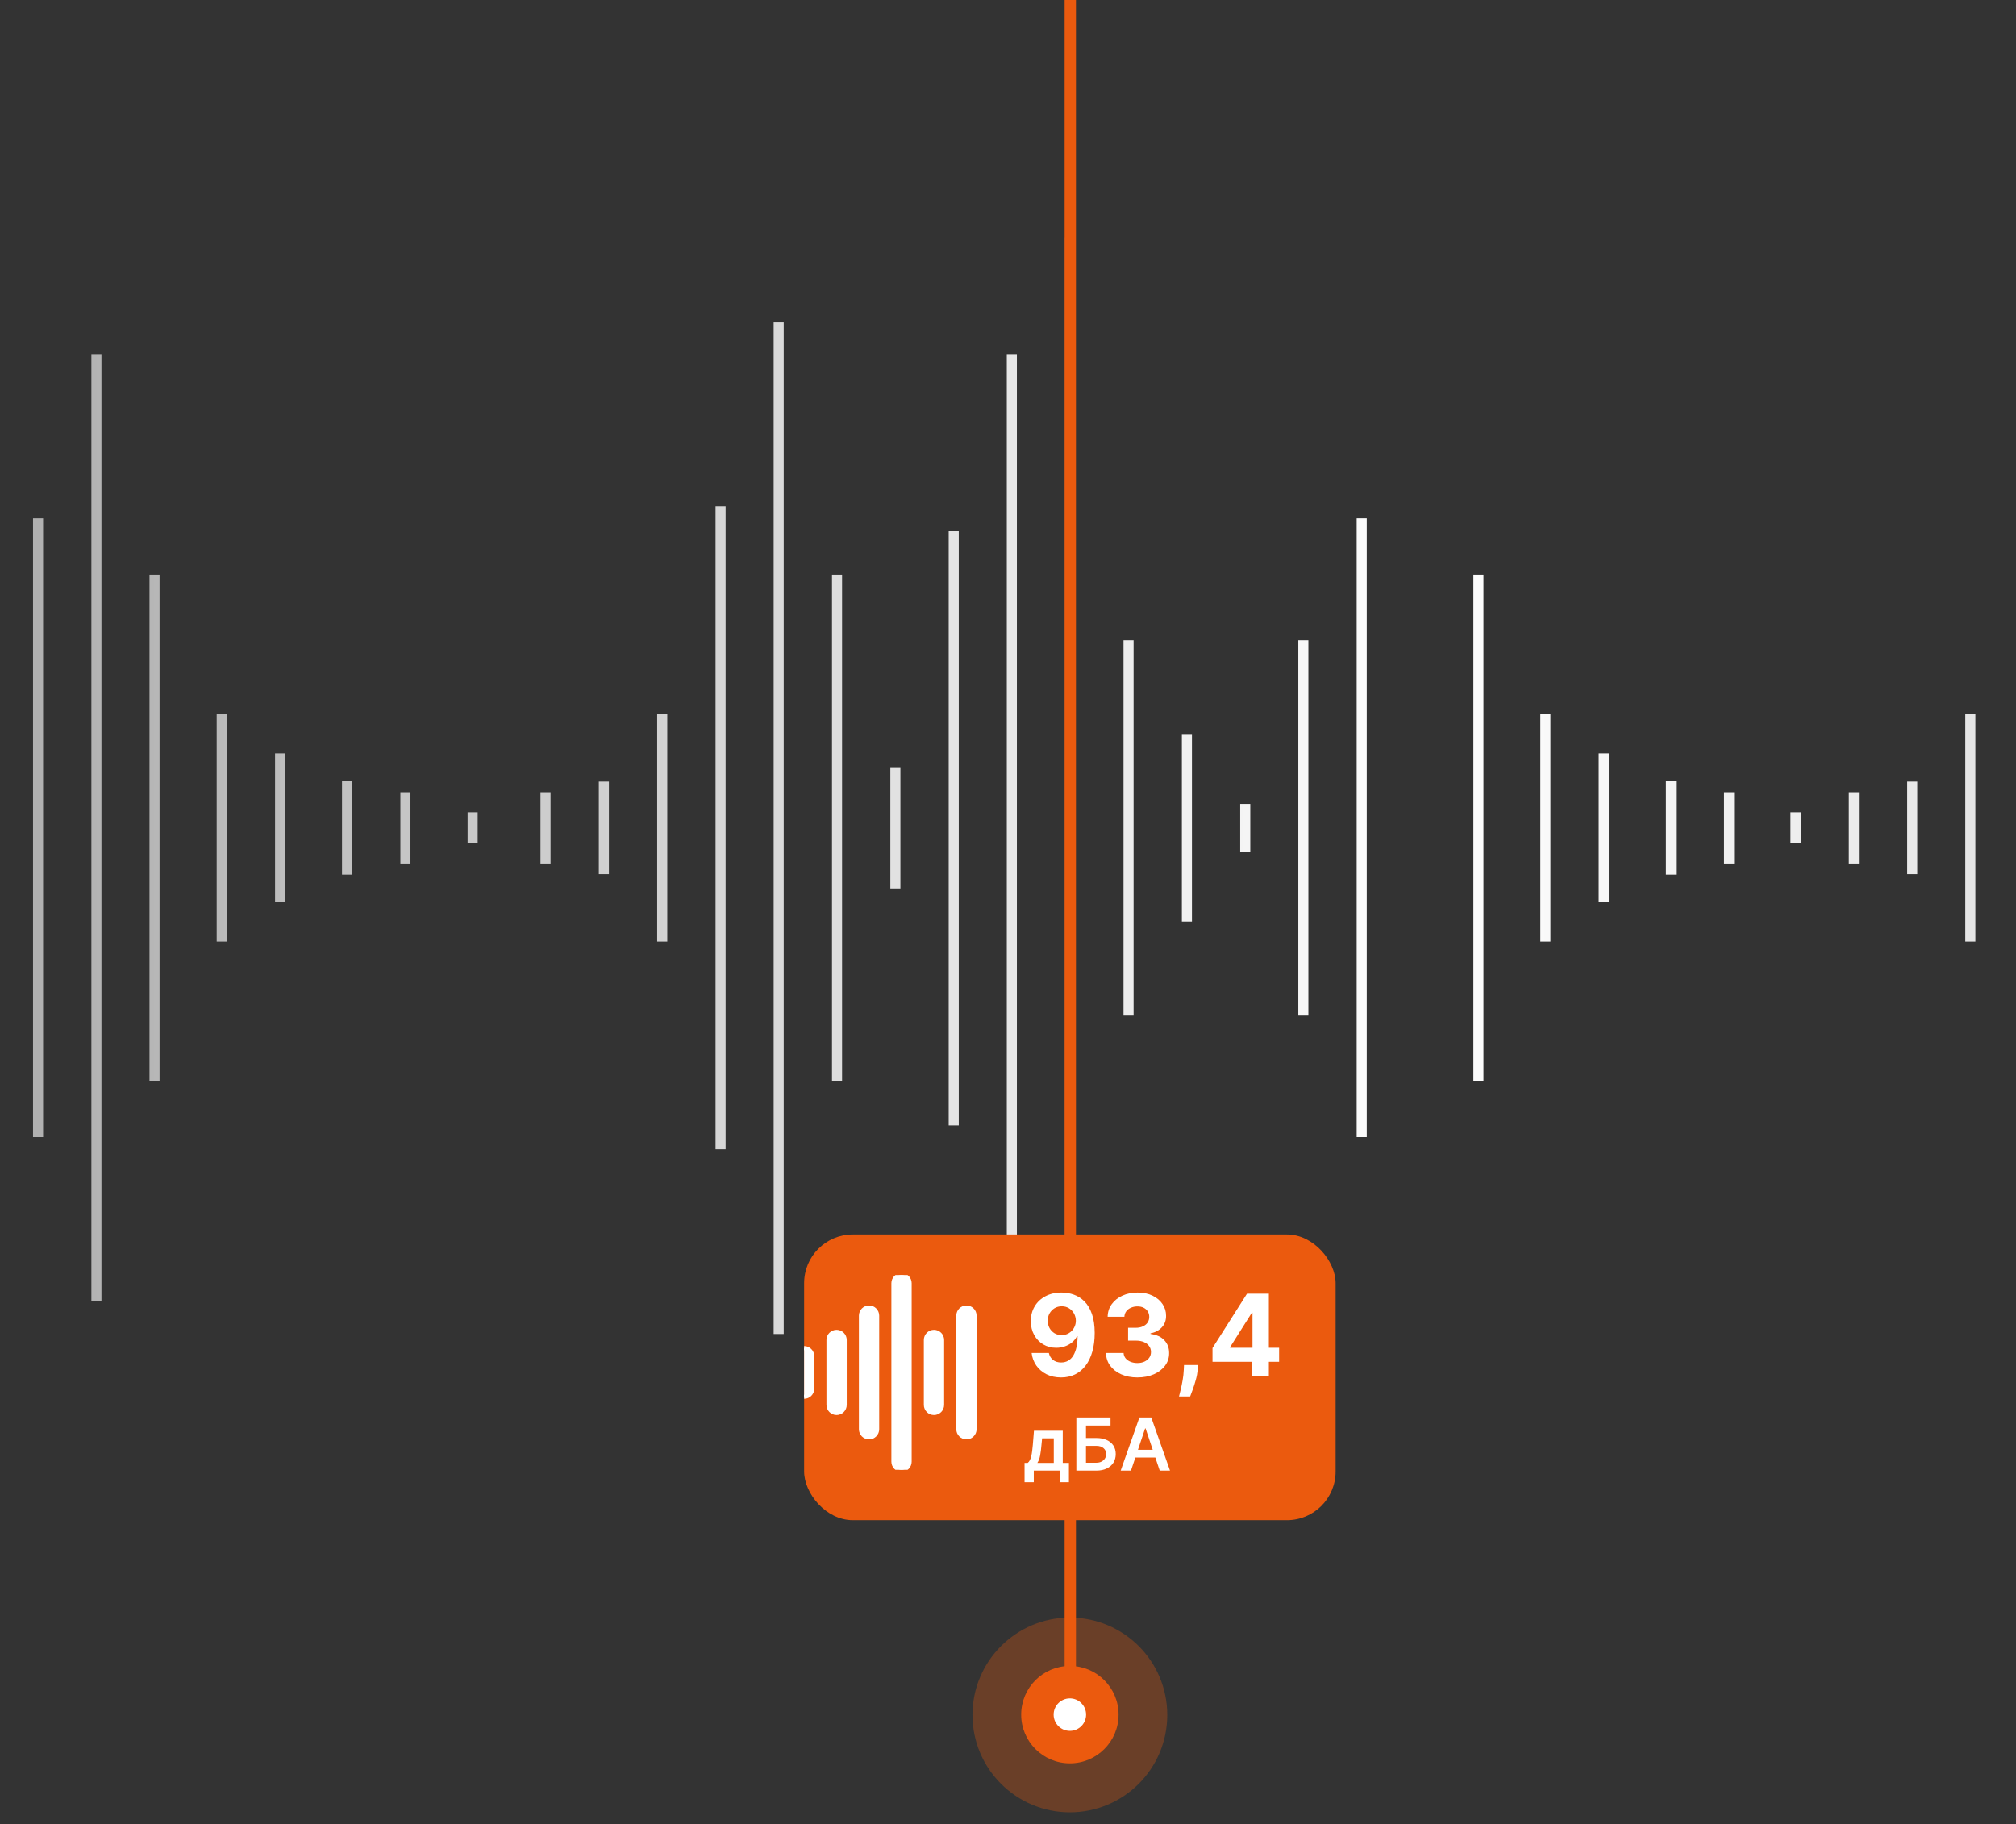 <?xml version="1.0" encoding="UTF-8"?> <svg xmlns="http://www.w3.org/2000/svg" width="284" height="257" viewBox="0 0 284 257" fill="none"><rect x="0" y="0" width="284" height="257" fill="#333333" stroke="none"/><g clip-path="url(#clip0_2_1842)"><path fill-rule="evenodd" clip-rule="evenodd" d="M150.053 199.766V116.617V33.468H151.472V116.617V199.766H150.053ZM-222.877 116.617V199.767H-221.457V116.617V33.468H-222.877V116.617ZM-263.943 187.934V116.617V45.332H-262.524V116.617V187.934H-263.943ZM-272.164 116.618V161.898H-270.745V116.618V71.37H-272.164V116.618ZM-280.385 132.642V116.617V100.624H-278.965V116.617V132.642H-280.385ZM-288.57 123.151V116.618V110.116H-287.151V116.618V123.151H-288.57ZM-305.012 118.795V116.617V114.44H-303.592V116.617V118.795H-305.012ZM-296.791 116.617V121.656H-295.372V116.617V111.612H-296.791V116.617ZM-255.725 116.618V152.276H-254.305V116.618V80.991H-255.725V116.618ZM-247.539 125.166V116.617V108.101H-246.12V116.617V125.166H-247.539ZM-239.318 116.617V158.517H-237.899V116.617V74.75H-239.318V116.617ZM-231.098 183.352V116.618V49.916H-229.678V116.618V183.352H-231.098ZM-214.658 143.044V116.617V90.223H-213.238V116.617V143.044H-214.658ZM-206.473 116.617V129.815H-205.053V116.617V103.42H-206.473V116.617ZM-198.252 119.998V116.617V113.269H-196.832V116.617V119.998H-198.252ZM-190.031 116.617V143.044H-188.612V116.617V90.223H-190.031V116.617ZM-181.811 160.175V116.617V73.06H-180.391V116.617V160.175H-181.811ZM-173.627 116.618V183.352H-172.207V116.618V49.916H-173.627V116.618ZM-165.406 116.618V80.991H-163.987V116.618V152.276H-165.406V116.618ZM-155.938 116.617V132.642H-154.518V116.617V100.624H-155.938V116.617ZM-147.715 116.617V106.151H-146.295V116.617V127.084H-147.715V116.617ZM-138.281 116.617V123.216H-136.862V116.617V110.051H-138.281V116.617ZM-130.063 116.617V111.612H-128.643V116.617V121.656H-130.063V116.617ZM-120.594 116.618V118.795H-119.174V116.618V114.44H-120.594V116.618ZM-102.105 123.151V116.618V110.116H-100.686V116.618V123.151H-102.105ZM-93.885 116.617V132.642H-92.465V116.617V100.624H-93.885V116.617ZM-85.699 161.898V116.618V71.37H-84.28V116.618V161.898H-85.699ZM-118.545 116.617V118.795H-117.126V116.617V114.44H-118.545V116.617ZM-110.324 121.656V116.617V111.612H-108.905V116.617V121.656H-110.324ZM-77.478 116.617V187.934H-76.059V116.617V45.332H-77.478V116.617ZM-69.26 152.276V116.618V80.991H-67.84V116.618V152.276H-69.26ZM-61.039 116.617V125.166H-59.62V116.617V108.101H-61.039V116.617ZM-52.853 158.517V116.617V74.75H-51.434V116.617V158.517H-52.853ZM-44.633 116.618V183.352H-43.213V116.618V49.916H-44.633V116.618ZM-36.412 199.767V116.617V33.468H-34.993V116.617V199.767H-36.412ZM-28.193 116.617V143.044H-26.774V116.617V90.223H-28.193V116.617ZM-19.973 129.815V116.617V103.42H-18.553V116.617V129.815H-19.973ZM-11.785 116.617V119.997H-10.366V116.617V113.269H-11.785V116.617ZM-3.566 143.044V116.617V90.223H-2.147V116.617V143.044H-3.566ZM4.654 116.617V160.175H6.074V116.617V73.06H4.654V116.617ZM12.875 183.352V116.618V49.916H14.294V116.618V183.352H12.875ZM21.061 80.991V116.618V152.276H22.48V116.618V80.991H21.061ZM30.527 132.642V116.617V100.624H31.947V116.617V132.642H30.527ZM38.75 106.151V116.617V127.084H40.169V116.617V106.151H38.75ZM48.182 123.216V116.617V110.051H49.601V116.617V123.216H48.182ZM56.404 111.612V116.617V121.656H57.824V116.617V111.612H56.404ZM65.873 118.795V116.618V114.44H67.293V116.618V118.795H65.873ZM84.359 116.618V123.151H85.779V116.618V110.116H84.359V116.618ZM92.58 132.642V116.617V100.624H94V116.617V132.642H92.58ZM100.801 116.617V161.898H102.22V116.617V71.37H100.801V116.617ZM76.139 121.656V116.617V111.612H77.558V116.617V121.656H76.139ZM108.986 116.617V187.934H110.406V116.617V45.332H108.986V116.617ZM117.207 152.276V116.618V80.991H118.627V116.618V152.276H117.207ZM125.426 116.617V125.166H126.845V116.617V108.101H125.426V116.617ZM133.647 158.517V116.617V74.75H135.066V116.617V158.517H133.647ZM141.832 116.618V183.352H143.252V116.618V49.916H141.832V116.618ZM158.273 116.617V143.044H159.693V116.617V90.223H158.273V116.617ZM166.494 129.815V116.617V103.42H167.914V116.617V129.815H166.494ZM174.713 116.617V119.997H176.132V116.617V113.269H174.713V116.617ZM182.898 143.044V116.617V90.223H184.318V116.617V143.044H182.898ZM191.119 116.617V160.175H192.539V116.617V73.06H191.119V116.617ZM207.561 116.618V80.991H208.98V116.618V152.276H207.561V116.618ZM216.994 116.617V132.642H218.414V116.617V100.624H216.994V116.617ZM225.215 116.617V106.151H226.634V116.617V127.084H225.215V116.617ZM234.684 116.617V123.216H236.103V116.617V110.051H234.684V116.617ZM242.871 116.617V111.612H244.291V116.617V121.656H242.871V116.617ZM252.338 118.795L252.23 118.795V116.617V114.439H253.65L253.757 114.44V116.618V118.795H252.338ZM334.365 116.618V199.767H335.785V116.618V33.469H334.365V116.618ZM293.297 187.935V116.618V45.333H294.716V116.618V187.935H293.297ZM285.078 116.618V161.898H286.498V116.618V71.37H285.078V116.618ZM276.857 132.643V116.618V100.625H278.277V116.618V132.643H276.857ZM268.672 123.152V116.618V110.117H270.091V116.618V123.152H268.672ZM260.451 116.618V121.657H261.871V116.618V111.612H260.451V116.618ZM301.518 116.618V152.277H302.937V116.618V80.992H301.518V116.618ZM309.703 125.167V116.618V108.102H311.123V116.618V125.167H309.703ZM317.924 116.617V158.517H319.343V116.617V74.75H317.924V116.617ZM326.145 183.352V116.618V49.916H327.564V116.618V183.352H326.145ZM342.584 143.044V116.617V90.223H344.003V116.617V143.044H342.584ZM350.77 116.618V129.815H352.189V116.618V103.421H350.77V116.618ZM358.99 119.998V116.618V113.27H360.41V116.618V119.998H358.99ZM367.211 116.617V143.044H368.63V116.617V90.223H367.211V116.617ZM375.432 160.175V116.618V73.06H376.851V116.618V160.175H375.432ZM383.617 116.618V183.352H385.037V116.618V49.916H383.617V116.618ZM391.836 116.618V80.992H393.255V116.618V152.277H391.836V116.618ZM401.305 116.618V132.643H402.724V116.618V100.625H401.305V116.618ZM409.525 116.618V106.151H410.945V116.618V127.085H409.525V116.618ZM418.961 116.618V123.216H420.38V116.618V110.052H418.961V116.618ZM427.182 116.618V111.612H428.601V116.618V121.657H427.182V116.618ZM436.65 116.617V118.795H438.07V116.617V114.439H436.65V116.617ZM455.137 123.152V116.618V110.117H456.556V116.618V123.152H455.137ZM463.357 116.618V132.643H464.777V116.618V100.625H463.357V116.618ZM471.543 161.898V116.618V71.37H472.963V116.618V161.898H471.543ZM438.697 116.617V118.795H440.117V116.617V114.439H438.697V116.617ZM446.916 121.657V116.618V111.612H448.336V116.618V121.657H446.916ZM479.762 116.618V187.935H481.181V116.618V45.333H479.762V116.618ZM487.982 152.277V116.618V80.992H489.402V116.618V152.277H487.982ZM496.203 116.618V125.167H497.623V116.618V108.102H496.203V116.618ZM504.391 158.517V116.617V74.75H505.81V116.617V158.517H504.391ZM512.61 116.618V183.352H514.029V116.618V49.916H512.61V116.618ZM520.83 199.767V116.618V33.469H522.25V116.618V199.767H520.83ZM529.049 116.617V143.044H530.468V116.617V90.223H529.049V116.617ZM537.27 129.815V116.618V103.421H538.689V116.618V129.815H537.27ZM545.457 116.618V119.998H546.877V116.618V113.27H545.457V116.618ZM553.676 143.044V116.617V90.223H555.095V116.617V143.044H553.676ZM561.896 116.618V160.175H563.316V116.618V73.06H561.896V116.618ZM570.117 183.352V116.618V49.916H571.537V116.618V183.352H570.117ZM578.303 80.992V116.618V152.277H579.722V116.618V80.992H578.303ZM587.771 132.643V116.618V100.625H589.191V116.618V132.643H587.771ZM595.992 106.151V116.618V127.085H597.412V116.618V106.151H595.992ZM605.426 123.217V116.618V110.052H606.845V116.618V123.217H605.426ZM613.645 111.612V116.618V121.657H615.064V116.618V111.612H613.645ZM623.115 118.796V116.618V114.44H624.535V116.618V118.796H623.115ZM641.604 116.618V123.152H643.023V116.618V110.117H641.604V116.618ZM649.824 132.643V116.618V100.625H651.244V116.618V132.643H649.824ZM658.043 116.618V161.898H659.462V116.618V71.37H658.043V116.618ZM625.162 118.796V116.618V114.44H626.582V116.618V118.796H625.162ZM633.381 116.618V121.657H634.8V116.618V111.612H633.381V116.618ZM666.23 187.935V116.618V45.333H667.65V116.618V187.935H666.23ZM674.449 116.618V152.277H675.869V116.618V80.992H674.449V116.618ZM682.67 125.167V116.618V108.102H684.089V116.618V125.167H682.67ZM690.891 116.617V158.517H692.31V116.617V74.75H690.891V116.617ZM699.076 183.352V116.618V49.916H700.496V116.618V183.352H699.076ZM707.295 116.618V199.767H708.714V116.618V33.469H707.295V116.618ZM715.516 143.044V116.617V90.223H716.935V116.617V143.044H715.516ZM723.738 116.618V129.815H725.158V116.618V103.421H723.738V116.618ZM731.957 119.998V116.618V113.27H733.376V116.618V119.998H731.957ZM740.143 116.617V143.044H741.562V116.617V90.223H740.143V116.617ZM748.363 160.176V116.618V73.061H749.783V116.618V160.176H748.363ZM756.582 116.618V183.352H758.001V116.618V49.916H756.582V116.618ZM764.803 116.618V80.992H766.222V116.618V152.277H764.803V116.618ZM774.238 116.618V132.643H775.658V116.618V100.625H774.238V116.618ZM782.457 116.618V106.151H783.876V116.618V127.085H782.457V116.618ZM791.928 116.618V123.217H793.347V116.618V110.052H791.928V116.618ZM800.113 116.618V111.612H801.533V116.618V121.657H800.113V116.618ZM809.582 116.618V118.796H811.001V116.618V114.44H809.582V116.618Z" fill="url(#paint0_linear_2_1842)"></path><path d="M150.775 -79.775L150.775 241.719" stroke="#EB5A0E" stroke-width="1.596" stroke-linecap="square" stroke-linejoin="round"></path><circle opacity="0.3" cx="150.717" cy="241.601" r="13.719" fill="#EB5A0E"></circle><circle cx="150.717" cy="241.557" r="6.86" fill="#EB5A0E"></circle><circle cx="150.716" cy="241.556" r="2.287" fill="white"></circle><g clip-path="url(#clip1_2_1842)"><rect x="113.281" y="173.91" width="74.874" height="40.252" rx="6.86" fill="#EB5A0E"></rect><path d="M149.564 182.093C150.162 182.093 150.738 182.193 151.292 182.394C151.849 182.595 152.345 182.915 152.781 183.355C153.22 183.794 153.567 184.378 153.821 185.106C154.079 185.829 154.209 186.718 154.213 187.771C154.213 188.76 154.101 189.643 153.878 190.42C153.658 191.193 153.342 191.85 152.929 192.392C152.516 192.934 152.017 193.347 151.434 193.631C150.85 193.912 150.198 194.052 149.478 194.052C148.702 194.052 148.016 193.902 147.421 193.603C146.826 193.3 146.347 192.889 145.983 192.37C145.623 191.847 145.405 191.259 145.329 190.608H147.756C147.851 191.032 148.05 191.362 148.353 191.597C148.656 191.828 149.031 191.943 149.478 191.943C150.236 191.943 150.812 191.614 151.206 190.954C151.6 190.291 151.799 189.384 151.803 188.232H151.724C151.549 188.573 151.314 188.866 151.019 189.113C150.723 189.355 150.384 189.543 150.001 189.675C149.622 189.808 149.219 189.874 148.791 189.874C148.105 189.874 147.493 189.713 146.955 189.391C146.417 189.069 145.992 188.626 145.682 188.061C145.371 187.497 145.216 186.852 145.216 186.129C145.212 185.348 145.392 184.653 145.755 184.043C146.119 183.433 146.627 182.955 147.279 182.61C147.934 182.262 148.696 182.089 149.564 182.093ZM149.581 184.026C149.198 184.026 148.857 184.117 148.558 184.298C148.262 184.48 148.027 184.725 147.853 185.032C147.682 185.339 147.599 185.681 147.603 186.06C147.603 186.443 147.686 186.788 147.853 187.095C148.023 187.398 148.254 187.641 148.546 187.822C148.842 188.001 149.179 188.09 149.558 188.09C149.842 188.09 150.106 188.037 150.348 187.93C150.591 187.824 150.801 187.678 150.979 187.493C151.161 187.303 151.303 187.085 151.405 186.839C151.508 186.593 151.559 186.331 151.559 186.055C151.555 185.687 151.468 185.35 151.297 185.043C151.127 184.736 150.892 184.49 150.592 184.304C150.293 184.118 149.956 184.026 149.581 184.026ZM160.221 194.052C159.372 194.052 158.616 193.906 157.953 193.614C157.294 193.319 156.773 192.913 156.39 192.398C156.011 191.879 155.816 191.28 155.805 190.602H158.283C158.298 190.886 158.391 191.136 158.561 191.352C158.736 191.564 158.967 191.729 159.255 191.847C159.543 191.964 159.867 192.023 160.227 192.023C160.602 192.023 160.933 191.957 161.221 191.824C161.509 191.691 161.735 191.507 161.898 191.273C162.061 191.038 162.142 190.767 162.142 190.46C162.142 190.149 162.055 189.874 161.881 189.636C161.71 189.393 161.464 189.204 161.142 189.067C160.823 188.931 160.445 188.863 160.005 188.863H158.919V187.055H160.005C160.376 187.055 160.704 186.991 160.988 186.862C161.276 186.733 161.5 186.555 161.659 186.328C161.818 186.096 161.898 185.827 161.898 185.52C161.898 185.229 161.828 184.973 161.687 184.753C161.551 184.53 161.358 184.355 161.108 184.23C160.861 184.105 160.573 184.043 160.244 184.043C159.91 184.043 159.605 184.103 159.329 184.225C159.052 184.342 158.83 184.511 158.664 184.73C158.497 184.95 158.408 185.208 158.396 185.503H156.038C156.049 184.833 156.24 184.242 156.612 183.73C156.983 183.218 157.483 182.819 158.112 182.531C158.745 182.239 159.459 182.093 160.255 182.093C161.058 182.093 161.761 182.239 162.364 182.531C162.966 182.823 163.434 183.217 163.768 183.713C164.105 184.206 164.272 184.759 164.268 185.373C164.272 186.024 164.069 186.568 163.66 187.004C163.254 187.44 162.726 187.716 162.074 187.834V187.925C162.93 188.035 163.582 188.332 164.029 188.817C164.48 189.298 164.704 189.901 164.7 190.625C164.704 191.288 164.512 191.877 164.126 192.392C163.743 192.908 163.214 193.313 162.54 193.609C161.866 193.904 161.093 194.052 160.221 194.052ZM168.795 192.301L168.733 192.927C168.683 193.427 168.589 193.925 168.448 194.421C168.312 194.922 168.168 195.374 168.016 195.78C167.869 196.185 167.749 196.504 167.658 196.735H166.09C166.146 196.511 166.224 196.199 166.323 195.797C166.421 195.399 166.514 194.952 166.601 194.456C166.688 193.959 166.743 193.453 166.766 192.938L166.794 192.301H168.795ZM170.81 191.847V189.908L175.67 182.252H177.341V184.935H176.352L173.288 189.783V189.874H180.194V191.847H170.81ZM176.397 193.893V191.255L176.443 190.397V182.252H178.75V193.893H176.397Z" fill="white"></path><path d="M144.332 208.809V206.091H144.778C144.897 205.998 144.997 205.873 145.078 205.714C145.158 205.553 145.224 205.365 145.275 205.148C145.328 204.929 145.372 204.684 145.406 204.413C145.44 204.141 145.471 203.847 145.498 203.533L145.658 201.567H149.714V206.091H150.584V208.809H149.305V207.179H145.633V208.809H144.332ZM146.137 206.091H148.45V202.634H146.806L146.718 203.533C146.669 204.127 146.605 204.636 146.524 205.06C146.444 205.484 146.315 205.827 146.137 206.091ZM151.63 207.179V199.696H156.442V200.833H152.986V202.586H154.429C155.001 202.586 155.492 202.68 155.901 202.868C156.313 203.053 156.628 203.315 156.848 203.653C157.067 203.992 157.177 204.39 157.177 204.848C157.177 205.309 157.067 205.714 156.848 206.065C156.628 206.413 156.313 206.686 155.901 206.883C155.492 207.081 155.001 207.179 154.429 207.179H151.63ZM152.986 206.069H154.429C154.731 206.069 154.987 206.011 155.196 205.897C155.406 205.782 155.564 205.631 155.671 205.444C155.781 205.256 155.836 205.053 155.836 204.834C155.836 204.517 155.714 204.248 155.47 204.026C155.229 203.802 154.882 203.69 154.429 203.69H152.986V206.069ZM159.323 207.179H157.876L160.511 199.696H162.184L164.822 207.179H163.375L161.377 201.231H161.318L159.323 207.179ZM159.371 204.245H163.317V205.334H159.371V204.245Z" fill="white"></path><g clip-path="url(#clip2_2_1842)"><path d="M132.718 188.773V197.919C132.718 198.552 132.207 199.063 131.574 199.063C130.942 199.063 130.431 198.552 130.431 197.919V188.773C130.431 188.141 130.942 187.63 131.574 187.63C132.207 187.63 132.718 188.141 132.718 188.773ZM127.001 179.627C126.369 179.627 125.858 180.138 125.858 180.77V205.922C125.858 206.554 126.369 207.066 127.001 207.066C127.633 207.066 128.144 206.554 128.144 205.922V180.77C128.144 180.138 127.633 179.627 127.001 179.627ZM136.147 184.2C135.515 184.2 135.004 184.711 135.004 185.343V201.349C135.004 201.981 135.515 202.492 136.147 202.492C136.78 202.492 137.291 201.981 137.291 201.349V185.343C137.291 184.711 136.78 184.2 136.147 184.2ZM122.428 184.2C121.796 184.2 121.285 184.711 121.285 185.343V201.349C121.285 201.981 121.796 202.492 122.428 202.492C123.06 202.492 123.571 201.981 123.571 201.349V185.343C123.571 184.711 123.06 184.2 122.428 184.2ZM117.855 187.63C117.223 187.63 116.712 188.141 116.712 188.773V197.919C116.712 198.552 117.223 199.063 117.855 199.063C118.487 199.063 118.998 198.552 118.998 197.919V188.773C118.998 188.141 118.487 187.63 117.855 187.63ZM113.282 189.916C112.65 189.916 112.139 190.427 112.139 191.06V195.633C112.139 196.265 112.65 196.776 113.282 196.776C113.914 196.776 114.425 196.265 114.425 195.633V191.06C114.425 190.427 113.914 189.916 113.282 189.916Z" fill="white" stroke="white" stroke-width="0.572"></path></g></g></g><defs><linearGradient id="paint0_linear_2_1842" x1="-306.342" y1="116.618" x2="811.001" y2="116.618" gradientUnits="userSpaceOnUse"><stop stop-color="white" stop-opacity="0"></stop><stop offset="0.455" stop-color="white"></stop><stop offset="1" stop-color="white" stop-opacity="0"></stop></linearGradient><clipPath id="clip0_2_1842"><rect width="284" height="257" fill="white"></rect></clipPath><clipPath id="clip1_2_1842"><rect x="113.281" y="173.91" width="74.874" height="40.252" rx="6.86" fill="white"></rect></clipPath><clipPath id="clip2_2_1842"><rect width="27.439" height="27.439" fill="white" transform="translate(110.996 179.627)"></rect></clipPath></defs></svg> 